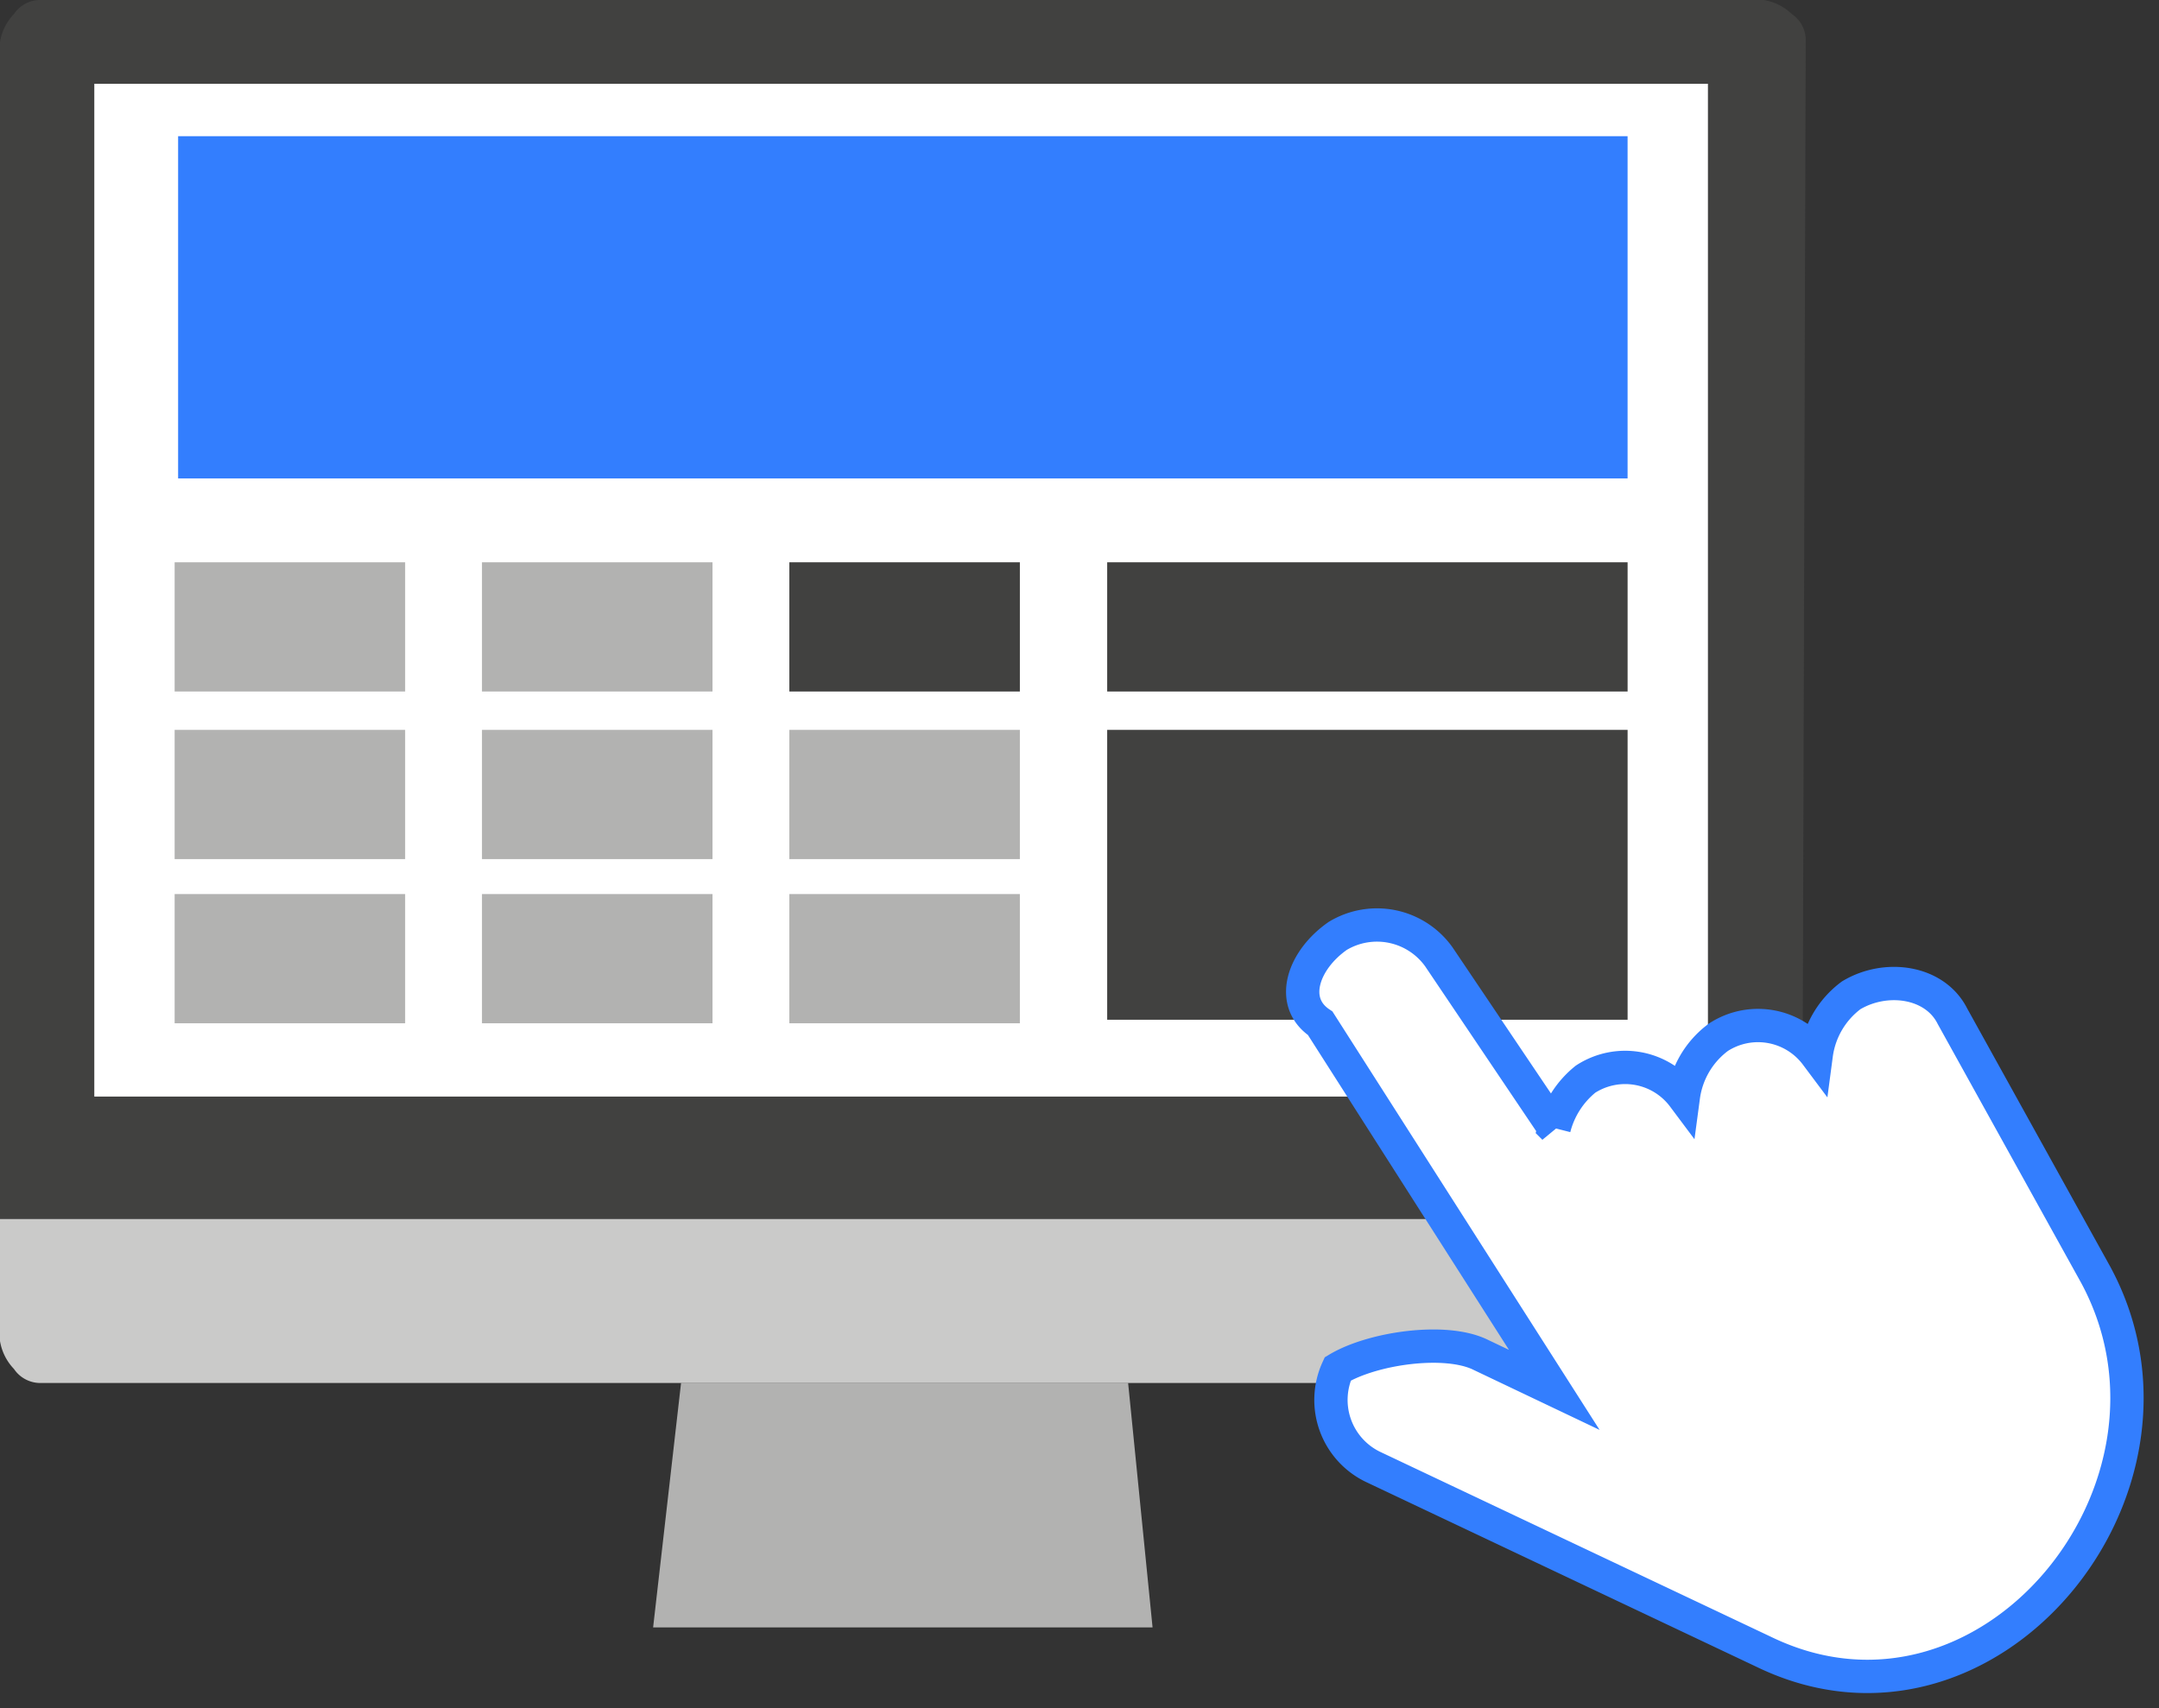 <svg xmlns="http://www.w3.org/2000/svg" xmlns:xlink="http://www.w3.org/1999/xlink" width="118.928" height="94.119" viewBox="0 0 118.928 94.119">
  <rect x="0" y="0" width="118.928" height="94.119" fill="#333333" stroke="none"/>
  <defs>
    <clipPath id="clip-path">
      <rect id="Rectangle_4183" data-name="Rectangle 4183" width="118.928" height="94.119" fill="none"/>
    </clipPath>
  </defs>
  <g id="Group_15646" data-name="Group 15646" transform="translate(-1596.5 -1584.033)">
    <g id="Group_15645" data-name="Group 15645" transform="translate(1596.5 1584.033)">
      <path id="Path_12982" data-name="Path 12982" d="M46.212,53.068H18.7L20.239,39.6H44.865Z" transform="translate(17.277 36.588)" fill="#b2b2b1"/>
      <g id="Group_8465" data-name="Group 8465" transform="translate(0 0)">
        <g id="Group_8464" data-name="Group 8464" clip-path="url(#clip-path)">
          <path id="Path_12983" data-name="Path 12983" d="M99.467,41.634a1.75,1.75,0,0,1-.77,1.539,1.987,1.987,0,0,1-1.539.77H2.309a1.75,1.75,0,0,1-1.539-.77A2.917,2.917,0,0,1,0,41.634V34.9H99.275Z" transform="translate(0 32.246)" fill="#cacac9"/>
          <path id="Path_12984" data-name="Path 12984" d="M99.467,2.309A1.75,1.75,0,0,0,98.7.77,2.917,2.917,0,0,0,97.158,0H2.309A1.75,1.75,0,0,0,.77.77,2.917,2.917,0,0,0,0,2.309V67.145H99.275Z" transform="translate(0 0.001)" fill="#414140"/>
          <rect id="Rectangle_4170" data-name="Rectangle 4170" width="88.886" height="55.794" transform="translate(5.195 4.617)" fill="#fff"/>
          <rect id="Rectangle_4171" data-name="Rectangle 4171" width="28.667" height="15.969" transform="translate(60.989 40.21)" fill="#414140"/>
          <rect id="Rectangle_4172" data-name="Rectangle 4172" width="28.667" height="7.119" transform="translate(60.989 30.977)" fill="#414140"/>
          <rect id="Rectangle_4173" data-name="Rectangle 4173" width="79.843" height="18.855" transform="translate(9.812 7.503)" fill="#337efe"/>
          <rect id="Rectangle_4174" data-name="Rectangle 4174" width="12.698" height="7.119" transform="translate(43.481 30.977)" fill="#414140"/>
          <rect id="Rectangle_4175" data-name="Rectangle 4175" width="12.698" height="7.119" transform="translate(43.481 40.21)" fill="#b2b2b1"/>
          <rect id="Rectangle_4176" data-name="Rectangle 4176" width="12.698" height="7.119" transform="translate(43.481 49.255)" fill="#b2b2b1"/>
          <rect id="Rectangle_4177" data-name="Rectangle 4177" width="12.698" height="7.119" transform="translate(9.62 30.977)" fill="#b2b2b1"/>
          <rect id="Rectangle_4178" data-name="Rectangle 4178" width="12.698" height="7.119" transform="translate(9.62 40.21)" fill="#b2b2b1"/>
          <rect id="Rectangle_4179" data-name="Rectangle 4179" width="12.698" height="7.119" transform="translate(9.62 49.255)" fill="#b2b2b1"/>
          <rect id="Rectangle_4180" data-name="Rectangle 4180" width="12.698" height="7.119" transform="translate(26.55 30.977)" fill="#b2b2b1"/>
          <rect id="Rectangle_4181" data-name="Rectangle 4181" width="12.698" height="7.119" transform="translate(26.55 40.21)" fill="#b2b2b1"/>
          <rect id="Rectangle_4182" data-name="Rectangle 4182" width="12.698" height="7.119" transform="translate(26.55 49.255)" fill="#b2b2b1"/>
          <path id="Path_12985" data-name="Path 12985" d="M39.225,27.088h0A4.187,4.187,0,0,1,44.8,28.243l6.349,9.427a5.058,5.058,0,0,1,1.732-2.694,4.006,4.006,0,0,1,5.387.962A4.874,4.874,0,0,1,60.2,32.668a4.006,4.006,0,0,1,5.387.962,4.874,4.874,0,0,1,1.924-3.271c1.924-1.154,4.617-.77,5.579,1.154l7.888,14.237C87.323,57.486,75.01,72.493,62.7,66.529l-21.548-10.2a4.093,4.093,0,0,1-1.924-5.387c1.924-1.154,5.964-1.732,7.888-.77l4.04,1.924L38.263,31.9c-1.732-1.154-.962-3.463.962-4.81" transform="translate(34.461 24.474)" fill="#fff"/>
          <path id="Path_12986" data-name="Path 12986" d="M39.225,27.088h0A4.187,4.187,0,0,1,44.8,28.243l6.349,9.427a5.058,5.058,0,0,1,1.732-2.694,4.006,4.006,0,0,1,5.387.962A4.874,4.874,0,0,1,60.2,32.668a4.006,4.006,0,0,1,5.387.962,4.874,4.874,0,0,1,1.924-3.271c1.924-1.154,4.617-.77,5.579,1.154l7.888,14.237C87.323,57.486,75.01,72.493,62.7,66.529l-21.548-10.2a4.093,4.093,0,0,1-1.924-5.387c1.924-1.154,5.964-1.732,7.888-.77l4.04,1.924L38.263,31.9C36.532,30.744,37.3,28.435,39.225,27.088Z" transform="translate(34.461 24.474)" fill="none" stroke="#337efe" stroke-width="1.835"/>
        </g>
      </g>
    </g>
  </g>
</svg>
